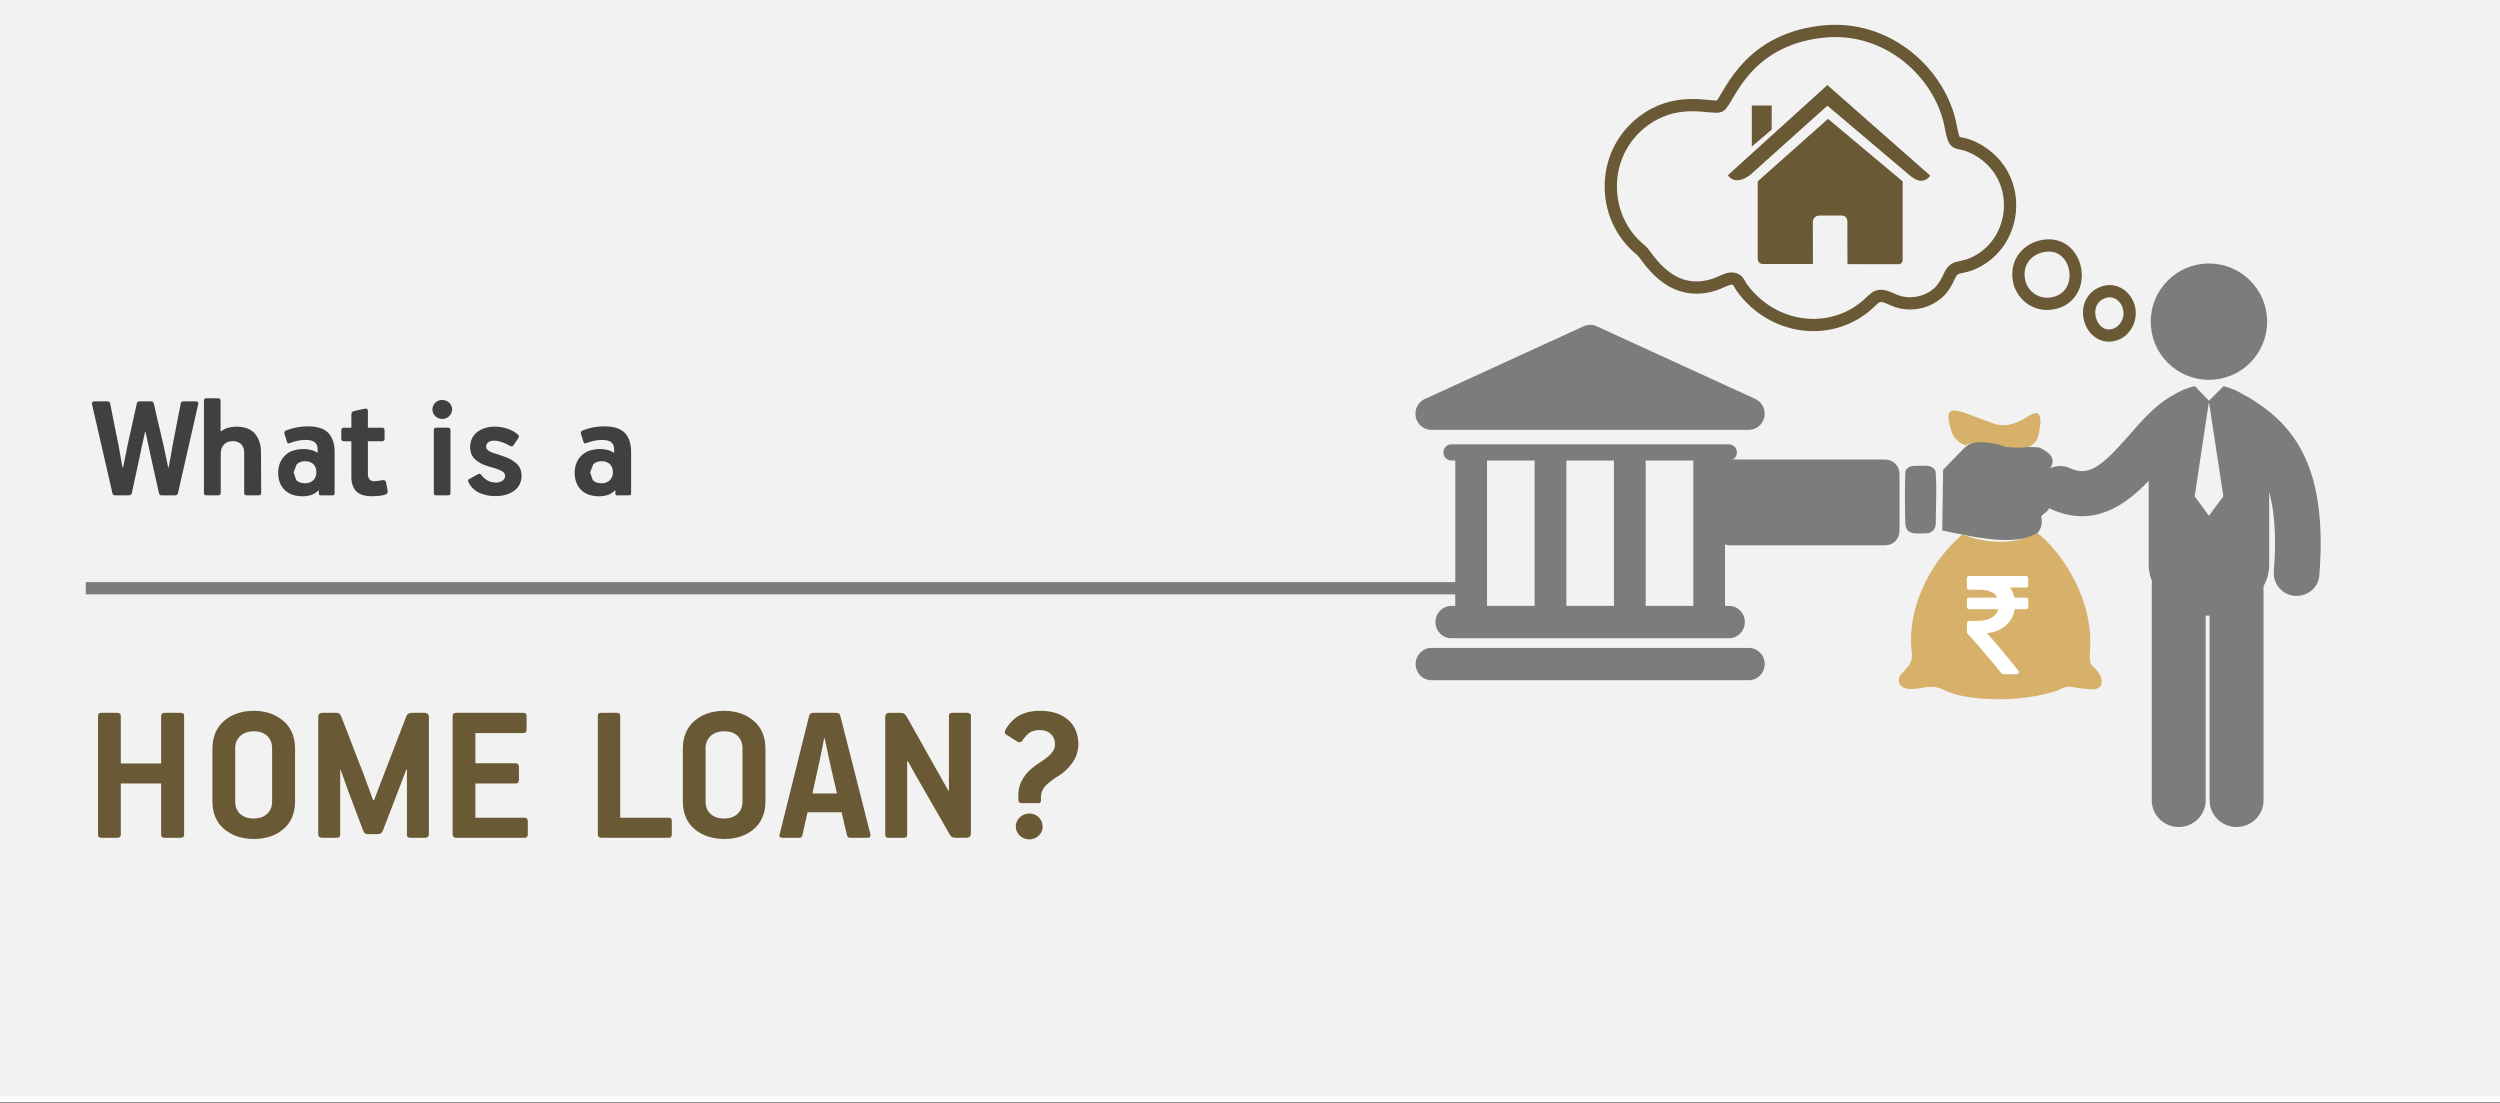 <svg width="408" height="180" xmlns="http://www.w3.org/2000/svg" xmlns:xlink="http://www.w3.org/1999/xlink" overflow="hidden"><rect width="100%" height="100%" fill="#333333" stroke="none"/><defs><clipPath id="clip0"><path d="M0 0 408 0 408 180 0 180Z" fill-rule="evenodd" clip-rule="evenodd"/></clipPath><clipPath id="clip1"><path d="M231 53 289 53 289 111 231 111Z" fill-rule="evenodd" clip-rule="evenodd"/></clipPath><clipPath id="clip2"><path d="M231 53 289 53 289 111 231 111Z" fill-rule="evenodd" clip-rule="evenodd"/></clipPath><clipPath id="clip3"><path d="M231 53 289 53 289 111 231 111Z" fill-rule="evenodd" clip-rule="evenodd"/></clipPath><clipPath id="clip4"><path d="M281 12 315 12 315 46 281 46Z" fill-rule="evenodd" clip-rule="evenodd"/></clipPath><clipPath id="clip5"><path d="M281 12 315 12 315 46 281 46Z" fill-rule="evenodd" clip-rule="evenodd"/></clipPath><clipPath id="clip6"><path d="M281 12 315 12 315 46 281 46Z" fill-rule="evenodd" clip-rule="evenodd"/></clipPath></defs><g clip-path="url(#clip0)"><rect x="0" y="0" width="408" height="179.916" fill="#FFFFFF" transform="scale(1 1)"/><rect x="0" y="0" width="408" height="179.916" fill="#F2F2F2" transform="matrix(1 0 -0 1 0 -1)"/><path d="M151.972 16.761C152.581 16.773 153.091 16.972 153.502 17.36 153.914 17.748 154.127 18.253 154.144 18.877L154.175 18.877C154.161 19.456 153.95 19.948 153.542 20.354 153.134 20.76 152.611 20.972 151.973 20.99 151.363 20.974 150.848 20.767 150.428 20.367 150.007 19.967 149.788 19.47 149.77 18.877 149.788 18.283 150.007 17.786 150.428 17.386 150.848 16.986 151.363 16.778 151.972 16.761ZM118.492 4.499C118.363 5.158 118.235 5.814 118.11 6.466 117.984 7.117 117.848 7.773 117.702 8.432L116.584 13.49 120.598 13.49C120.397 12.625 120.19 11.744 119.977 10.846 119.764 9.948 119.565 9.066 119.38 8.201L118.591 4.499ZM102.213 3.338C101.235 3.357 100.482 3.624 99.953 4.139 99.424 4.655 99.157 5.302 99.151 6.082L99.151 14.878C99.156 15.656 99.418 16.299 99.937 16.804 100.456 17.31 101.204 17.572 102.18 17.589 103.111 17.573 103.841 17.316 104.369 16.816 104.897 16.317 105.166 15.671 105.176 14.878L105.176 6.082C105.174 5.302 104.923 4.655 104.423 4.139 103.923 3.624 103.186 3.357 102.213 3.338ZM25.445 3.338C24.467 3.357 23.714 3.624 23.185 4.139 22.656 4.655 22.389 5.302 22.383 6.082L22.383 14.878C22.387 15.656 22.649 16.299 23.169 16.804 23.688 17.31 24.436 17.572 25.412 17.589 26.343 17.573 27.073 17.316 27.601 16.816 28.129 16.317 28.398 15.671 28.407 14.878L28.407 6.082C28.405 5.302 28.154 4.655 27.654 4.139 27.154 3.624 26.418 3.357 25.445 3.338ZM129.225 0.334 130.868 0.334C131.156 0.332 131.378 0.377 131.534 0.47 131.69 0.563 131.83 0.716 131.953 0.928L138.8 13.091 138.866 13.025 138.866 0.829C138.865 0.649 138.916 0.521 139.018 0.445 139.12 0.369 139.277 0.332 139.49 0.334L141.824 0.334C142.008 0.332 142.157 0.369 142.271 0.445 142.386 0.521 142.445 0.649 142.448 0.829L142.448 20.032C142.441 20.292 142.364 20.474 142.218 20.577 142.071 20.68 141.896 20.73 141.692 20.726L140.049 20.726C139.806 20.733 139.602 20.702 139.437 20.635 139.272 20.567 139.125 20.421 138.997 20.197 138.676 19.616 138.204 18.785 137.58 17.704 136.957 16.623 136.284 15.459 135.561 14.21 134.839 12.962 134.168 11.796 133.549 10.711 132.93 9.626 132.463 8.789 132.15 8.199L132.051 8.233 132.051 20.197C132.051 20.392 132.002 20.53 131.904 20.61 131.805 20.69 131.657 20.728 131.46 20.726L129.061 20.726C128.864 20.728 128.716 20.691 128.617 20.614 128.519 20.538 128.469 20.41 128.469 20.23L128.469 1.094C128.464 0.831 128.516 0.638 128.625 0.515 128.735 0.393 128.935 0.332 129.225 0.334ZM116.716 0.334 120.433 0.334C120.585 0.328 120.725 0.355 120.853 0.416 120.98 0.477 121.071 0.604 121.124 0.796 121.947 4.004 122.769 7.216 123.588 10.432 124.407 13.648 125.22 16.858 126.026 20.064 126.054 20.136 126.065 20.224 126.059 20.329 126.062 20.432 126.032 20.523 125.969 20.602 125.906 20.68 125.793 20.722 125.631 20.726L122.769 20.726C122.622 20.727 122.505 20.7 122.42 20.643 122.334 20.587 122.275 20.493 122.243 20.362 122.093 19.718 121.94 19.08 121.786 18.449 121.632 17.817 121.488 17.188 121.354 16.56L115.794 16.56C115.717 16.886 115.591 17.433 115.416 18.201 115.24 18.969 115.081 19.689 114.939 20.362 114.905 20.507 114.841 20.605 114.75 20.655 114.658 20.706 114.545 20.729 114.412 20.726L111.715 20.726C111.358 20.72 111.183 20.599 111.188 20.362 111.189 20.314 111.196 20.27 111.209 20.23 111.222 20.19 111.237 20.146 111.254 20.098L116.057 0.796C116.105 0.661 116.182 0.551 116.288 0.466 116.393 0.38 116.536 0.336 116.716 0.334ZM82.126 0.334 84.656 0.334C84.838 0.332 84.976 0.368 85.071 0.441 85.166 0.514 85.214 0.632 85.215 0.796L85.215 17.457 93.144 17.457C93.308 17.455 93.432 17.492 93.514 17.569 93.596 17.645 93.638 17.773 93.638 17.952L93.638 20.164C93.64 20.347 93.603 20.486 93.526 20.581 93.451 20.677 93.323 20.725 93.144 20.726L82.126 20.726C81.759 20.72 81.573 20.533 81.567 20.164L81.567 0.829C81.564 0.65 81.603 0.522 81.686 0.445 81.769 0.369 81.916 0.332 82.126 0.334ZM58.461 0.334 69.413 0.334C69.579 0.332 69.708 0.376 69.8 0.466 69.892 0.555 69.938 0.698 69.94 0.895L69.94 3.041C69.942 3.224 69.904 3.369 69.825 3.474 69.745 3.579 69.608 3.633 69.413 3.635L61.583 3.635 61.583 8.565 68.13 8.565C68.326 8.567 68.469 8.62 68.558 8.726 68.647 8.831 68.691 8.975 68.689 9.159L68.689 11.272C68.69 11.456 68.648 11.6 68.562 11.705 68.476 11.811 68.343 11.864 68.163 11.866L61.583 11.866 61.583 17.457 69.611 17.457C69.776 17.456 69.905 17.5 69.997 17.589 70.089 17.679 70.136 17.822 70.137 18.018L70.137 20.164C70.143 20.533 69.967 20.72 69.611 20.726L58.461 20.726C58.278 20.725 58.134 20.677 58.029 20.581 57.925 20.486 57.871 20.347 57.869 20.164L57.869 0.895C57.869 0.526 58.066 0.339 58.461 0.334ZM36.626 0.334 38.663 0.334C38.919 0.322 39.122 0.345 39.271 0.404 39.42 0.462 39.557 0.626 39.682 0.895 39.801 1.192 40.028 1.776 40.363 2.648 40.698 3.52 41.069 4.486 41.476 5.547 41.883 6.608 42.254 7.57 42.589 8.434 42.924 9.297 43.151 9.869 43.27 10.149L44.882 14.578 45.047 14.578 46.758 10.116 50.313 0.895C50.395 0.684 50.519 0.537 50.687 0.453 50.855 0.37 51.07 0.33 51.332 0.334L53.271 0.334C53.502 0.334 53.68 0.391 53.805 0.503 53.929 0.615 53.992 0.779 53.994 0.994L53.994 20.164C53.99 20.346 53.931 20.485 53.817 20.581 53.703 20.677 53.554 20.725 53.37 20.726L50.971 20.726C50.789 20.728 50.651 20.691 50.556 20.614 50.461 20.538 50.412 20.41 50.412 20.23L50.412 9.621 50.313 9.588 48.898 13.289 46.495 19.536C46.417 19.705 46.318 19.846 46.199 19.957 46.08 20.069 45.915 20.127 45.705 20.131L44.191 20.131C43.981 20.141 43.809 20.12 43.673 20.069 43.537 20.017 43.414 19.872 43.303 19.635L40.966 13.455 39.616 9.687 39.518 9.687 39.518 20.23C39.518 20.41 39.468 20.538 39.37 20.614 39.271 20.691 39.123 20.728 38.926 20.726L36.527 20.726C36.344 20.725 36.2 20.677 36.096 20.581 35.991 20.485 35.938 20.346 35.935 20.164L35.935 0.994C35.934 0.779 35.987 0.615 36.096 0.503 36.205 0.391 36.381 0.334 36.626 0.334ZM0.559 0.334 3.089 0.334C3.288 0.332 3.441 0.368 3.55 0.441 3.658 0.514 3.713 0.632 3.714 0.796L3.714 8.598 10.298 8.598 10.298 0.829C10.299 0.65 10.354 0.522 10.462 0.445 10.571 0.369 10.724 0.332 10.922 0.334L13.42 0.334C13.619 0.332 13.772 0.368 13.88 0.441 13.988 0.514 14.043 0.632 14.045 0.796L14.045 20.23C14.043 20.41 13.988 20.538 13.88 20.614 13.772 20.691 13.619 20.728 13.42 20.726L10.922 20.726C10.724 20.728 10.571 20.691 10.462 20.614 10.354 20.538 10.299 20.41 10.298 20.23L10.298 11.866 3.714 11.866 3.714 20.23C3.712 20.41 3.658 20.538 3.554 20.614 3.449 20.691 3.305 20.728 3.122 20.726L0.592 20.726C0.395 20.728 0.247 20.691 0.148 20.614 0.05 20.538 0 20.41 0 20.23L0 0.829C-0.001 0.65 0.043 0.522 0.132 0.445 0.221 0.369 0.363 0.332 0.559 0.334ZM102.18 0.003C104.102 0.017 105.695 0.55 106.958 1.601 108.221 2.651 108.876 4.134 108.922 6.049L108.922 14.911C108.883 16.796 108.246 18.265 107.011 19.318 105.776 20.372 104.177 20.907 102.213 20.924 100.26 20.911 98.653 20.384 97.393 19.343 96.133 18.302 95.481 16.825 95.437 14.911L95.437 6.049C95.477 4.163 96.12 2.689 97.365 1.625 98.609 0.562 100.214 0.021 102.18 0.003ZM25.412 0.003C27.334 0.017 28.927 0.55 30.19 1.601 31.453 2.651 32.108 4.134 32.154 6.049L32.154 14.911C32.115 16.796 31.478 18.265 30.243 19.318 29.008 20.372 27.409 20.907 25.445 20.924 23.492 20.911 21.885 20.384 20.625 19.343 19.365 18.302 18.713 16.825 18.669 14.911L18.669 6.049C18.709 4.163 19.352 2.689 20.596 1.625 21.841 0.562 23.446 0.021 25.412 0.003ZM153.782 0.001C155.639 0.011 157.132 0.487 158.261 1.431 159.389 2.374 159.969 3.727 160 5.488 159.967 6.624 159.622 7.642 158.968 8.542 158.313 9.442 157.55 10.154 156.677 10.678 155.899 11.142 155.243 11.636 154.711 12.162 154.179 12.687 153.903 13.339 153.881 14.116L153.881 14.745C153.879 14.845 153.842 14.925 153.77 14.984 153.698 15.043 153.603 15.073 153.486 15.075L150.854 15.075C150.61 15.081 150.439 15.036 150.34 14.943 150.24 14.849 150.192 14.673 150.196 14.414L150.196 13.554C150.205 12.681 150.466 11.833 150.977 11.009 151.488 10.185 152.193 9.469 153.091 8.86 153.921 8.341 154.63 7.826 155.217 7.315 155.805 6.804 156.127 6.239 156.184 5.621 156.204 4.881 155.99 4.286 155.542 3.835 155.094 3.385 154.485 3.154 153.716 3.141 152.905 3.153 152.298 3.328 151.894 3.666 151.491 4.004 151.122 4.435 150.788 4.959 150.703 5.074 150.593 5.134 150.459 5.141 150.325 5.148 150.182 5.11 150.031 5.026L148.287 3.935C148.11 3.819 148.013 3.687 147.996 3.538 147.978 3.389 148.021 3.224 148.123 3.042 148.797 1.918 149.604 1.125 150.545 0.666 151.486 0.207 152.565-0.015 153.782 0.001Z" fill="#695934" fill-rule="evenodd" transform="matrix(1 0 -0 1 16 116)"/><path d="M83.18 10.27C82.599 10.28 82.143 10.452 81.812 10.786L81.306 12.086 81.746 13.354C82.044 13.69 82.522 13.864 83.18 13.876 83.749 13.865 84.198 13.694 84.527 13.364 84.855 13.033 85.023 12.607 85.03 12.087 85.031 11.565 84.879 11.134 84.574 10.796 84.269 10.457 83.804 10.282 83.18 10.27ZM34.789 10.27C34.208 10.28 33.752 10.452 33.421 10.786L32.915 12.086 33.355 13.354C33.654 13.69 34.132 13.864 34.789 13.876 35.359 13.865 35.807 13.694 36.136 13.364 36.465 13.033 36.632 12.607 36.639 12.087 36.64 11.565 36.488 11.134 36.183 10.796 35.878 10.457 35.413 10.282 34.789 10.27ZM56.17 4.798 58.116 4.798C58.231 4.797 58.325 4.829 58.4 4.894 58.474 4.959 58.512 5.059 58.515 5.195L58.515 15.443C58.515 15.591 58.484 15.694 58.422 15.754 58.359 15.814 58.266 15.843 58.141 15.841L56.195 15.841C56.069 15.841 55.971 15.81 55.902 15.748 55.832 15.686 55.797 15.593 55.796 15.468L55.796 5.195C55.796 5.07 55.827 4.973 55.889 4.903 55.952 4.834 56.045 4.799 56.17 4.798ZM65.734 4.627C66.376 4.622 67.042 4.724 67.733 4.934 68.424 5.144 69.04 5.488 69.58 5.968 69.663 6.056 69.696 6.153 69.68 6.257 69.663 6.361 69.622 6.463 69.555 6.564L68.757 7.733C68.719 7.771 68.676 7.801 68.629 7.823 68.582 7.846 68.533 7.857 68.482 7.857 68.394 7.851 68.284 7.808 68.152 7.727 68.02 7.646 67.872 7.565 67.709 7.484 67.335 7.308 66.977 7.169 66.635 7.067 66.292 6.966 65.959 6.914 65.635 6.912 65.263 6.913 64.956 6.997 64.713 7.164 64.469 7.33 64.343 7.57 64.334 7.882 64.333 8.105 64.429 8.301 64.622 8.47 64.815 8.64 65.111 8.792 65.509 8.927 66.18 9.123 66.868 9.354 67.574 9.618 68.279 9.882 68.876 10.248 69.365 10.717 69.853 11.186 70.108 11.825 70.129 12.635 70.1 13.71 69.69 14.532 68.897 15.102 68.104 15.673 67.1 15.961 65.884 15.966 64.999 15.978 64.153 15.817 63.346 15.481 62.54 15.146 61.913 14.562 61.465 13.73 61.412 13.628 61.388 13.528 61.394 13.428 61.399 13.329 61.456 13.248 61.565 13.183L62.962 12.411C63.095 12.336 63.204 12.306 63.287 12.321 63.37 12.336 63.453 12.399 63.536 12.511 63.871 12.933 64.237 13.246 64.635 13.45 65.032 13.655 65.474 13.756 65.96 13.755 66.316 13.754 66.647 13.663 66.95 13.485 67.254 13.306 67.415 13.047 67.435 12.71 67.432 12.43 67.33 12.206 67.128 12.038 66.926 11.87 66.637 11.721 66.26 11.59 66.017 11.504 65.74 11.415 65.428 11.326 65.117 11.236 64.802 11.142 64.484 11.043 63.66 10.778 62.995 10.405 62.492 9.923 61.988 9.441 61.729 8.794 61.715 7.982 61.75 6.874 62.154 6.038 62.928 5.474 63.703 4.911 64.638 4.628 65.734 4.627ZM83.655 4.575 83.655 4.577C85.256 4.59 86.386 4.974 87.044 5.729 87.703 6.485 88.021 7.535 87.999 8.879L87.999 15.494C87.999 15.617 87.974 15.706 87.921 15.761 87.869 15.816 87.787 15.843 87.675 15.842L85.704 15.842C85.525 15.841 85.433 15.742 85.428 15.544L85.428 15.047 85.353 15.047C84.976 15.413 84.563 15.664 84.114 15.799 83.665 15.935 83.195 15.999 82.706 15.992 81.45 15.974 80.484 15.618 79.808 14.926 79.133 14.233 78.792 13.312 78.784 12.162 78.79 11.042 79.141 10.122 79.84 9.401 80.538 8.679 81.552 8.306 82.881 8.281 83.23 8.277 83.612 8.317 84.026 8.403 84.441 8.488 84.817 8.647 85.153 8.878L85.228 8.878 85.228 8.331C85.24 7.864 85.098 7.492 84.8 7.215 84.503 6.938 83.98 6.796 83.23 6.789 82.869 6.79 82.468 6.832 82.025 6.916 81.583 7.001 81.169 7.124 80.783 7.286 80.611 7.349 80.486 7.367 80.405 7.342 80.324 7.318 80.267 7.249 80.233 7.137L79.808 5.794C79.783 5.68 79.784 5.579 79.815 5.489 79.845 5.4 79.909 5.336 80.008 5.297 80.515 5.071 81.082 4.895 81.71 4.768 82.338 4.642 82.986 4.577 83.655 4.575ZM35.264 4.575 35.264 4.577C36.865 4.59 37.995 4.974 38.654 5.729 39.312 6.485 39.63 7.535 39.608 8.879L39.608 15.494C39.609 15.617 39.583 15.706 39.53 15.761 39.478 15.816 39.396 15.843 39.284 15.842L37.313 15.842C37.134 15.841 37.043 15.742 37.037 15.544L37.037 15.047 36.962 15.047C36.585 15.413 36.172 15.664 35.723 15.799 35.274 15.935 34.805 15.999 34.315 15.992 33.059 15.974 32.093 15.618 31.418 14.926 30.742 14.233 30.401 13.312 30.394 12.162 30.399 11.042 30.751 10.122 31.449 9.401 32.147 8.679 33.161 8.306 34.49 8.281 34.839 8.277 35.221 8.317 35.636 8.403 36.05 8.488 36.426 8.647 36.763 8.878L36.837 8.878 36.837 8.331C36.849 7.864 36.707 7.492 36.41 7.215 36.113 6.938 35.589 6.796 34.839 6.789 34.478 6.79 34.077 6.832 33.634 6.916 33.192 7.001 32.778 7.124 32.392 7.286 32.221 7.349 32.095 7.367 32.014 7.342 31.933 7.318 31.876 7.249 31.842 7.137L31.418 5.794C31.392 5.68 31.394 5.579 31.424 5.489 31.454 5.4 31.519 5.336 31.618 5.297 32.124 5.071 32.691 4.895 33.319 4.768 33.947 4.642 34.595 4.577 35.264 4.575ZM44.542 1.692C44.715 1.658 44.842 1.676 44.922 1.744 45.002 1.813 45.041 1.912 45.041 2.04L45.041 4.801 47.363 4.801C47.489 4.802 47.587 4.837 47.657 4.906 47.726 4.976 47.762 5.073 47.763 5.198L47.763 6.614C47.762 6.739 47.726 6.836 47.657 6.906 47.587 6.975 47.489 7.01 47.363 7.011L45.041 7.011 45.041 12.287C45.035 12.687 45.114 12.994 45.278 13.208 45.441 13.421 45.72 13.529 46.114 13.531 46.253 13.53 46.438 13.514 46.667 13.485 46.897 13.455 47.087 13.421 47.238 13.382 47.517 13.333 47.709 13.344 47.813 13.413 47.917 13.482 47.983 13.605 48.013 13.78L48.263 15.096C48.292 15.313 48.258 15.464 48.159 15.55 48.061 15.636 47.946 15.7 47.813 15.742 47.506 15.838 47.164 15.901 46.786 15.931 46.407 15.962 46.034 15.982 45.665 15.991 44.391 15.969 43.514 15.658 43.032 15.056 42.551 14.454 42.322 13.688 42.346 12.76L42.346 7.011 41.122 7.011C40.995 7.01 40.893 6.976 40.816 6.909 40.739 6.842 40.7 6.752 40.698 6.639L40.698 5.198C40.7 5.073 40.739 4.976 40.813 4.906 40.888 4.837 40.982 4.802 41.097 4.801L42.346 4.801 42.346 2.587C42.346 2.473 42.378 2.371 42.443 2.282 42.508 2.193 42.609 2.129 42.745 2.089ZM0.46 0.498 2.508 0.498C2.779 0.498 2.937 0.622 2.983 0.871 3.197 1.98 3.418 3.099 3.648 4.228 3.877 5.356 4.105 6.475 4.331 7.585L4.981 11.265 5.081 11.315 5.83 7.61 7.329 0.821C7.348 0.731 7.39 0.656 7.453 0.594 7.517 0.532 7.633 0.5 7.803 0.498L9.626 0.498C9.729 0.495 9.824 0.519 9.91 0.569 9.997 0.619 10.061 0.711 10.101 0.846 10.201 1.321 10.358 2.014 10.571 2.925 10.783 3.835 10.997 4.745 11.213 5.655 11.428 6.566 11.59 7.259 11.699 7.734L12.449 11.29 12.524 11.315C12.562 11.092 12.627 10.729 12.72 10.224 12.812 9.719 12.904 9.217 12.993 8.718 13.083 8.219 13.143 7.866 13.173 7.66L14.496 0.846C14.512 0.722 14.563 0.633 14.65 0.578 14.736 0.523 14.844 0.496 14.971 0.498L16.894 0.498C17.135 0.504 17.278 0.559 17.325 0.662 17.372 0.765 17.378 0.876 17.344 0.995L14.047 15.468C14.023 15.604 13.965 15.7 13.872 15.757 13.78 15.815 13.646 15.843 13.473 15.841L11.475 15.841C11.337 15.847 11.225 15.83 11.137 15.792 11.05 15.753 10.987 15.662 10.95 15.518L9.526 9.127 8.752 5.496 8.677 5.471C8.637 5.664 8.559 6.019 8.442 6.536 8.325 7.053 8.21 7.57 8.096 8.087 7.982 8.604 7.91 8.959 7.878 9.152L6.504 15.518C6.468 15.629 6.403 15.711 6.308 15.764 6.212 15.816 6.078 15.842 5.905 15.841L3.932 15.841C3.794 15.846 3.676 15.831 3.579 15.795 3.482 15.759 3.408 15.675 3.357 15.543L0.01 0.945C-0.011 0.861 0.001 0.768 0.048 0.665 0.095 0.563 0.232 0.507 0.46 0.498ZM57.168 0.274C57.617 0.283 57.997 0.432 58.306 0.718 58.616 1.004 58.777 1.37 58.79 1.814 58.778 2.238 58.621 2.602 58.319 2.905 58.017 3.207 57.641 3.366 57.193 3.38 56.732 3.369 56.35 3.217 56.045 2.923 55.74 2.63 55.583 2.26 55.571 1.814 55.581 1.381 55.735 1.018 56.033 0.727 56.33 0.436 56.708 0.285 57.168 0.274ZM18.656 0 20.602 0C20.717-0 20.812 0.032 20.886 0.096 20.96 0.161 20.999 0.262 21.001 0.398L21.001 5.372 21.101 5.372C21.481 5.08 21.908 4.881 22.382 4.776 22.856 4.67 23.271 4.62 23.626 4.627 25.004 4.649 26.012 5.051 26.65 5.832 27.288 6.612 27.603 7.636 27.595 8.902L27.62 15.443C27.619 15.58 27.583 15.68 27.514 15.745 27.444 15.81 27.346 15.842 27.221 15.841L25.275 15.841C24.996 15.841 24.855 15.717 24.851 15.468L24.851 8.902C24.854 8.343 24.703 7.887 24.398 7.534 24.092 7.18 23.61 6.998 22.951 6.986 22.346 7 21.875 7.191 21.539 7.558 21.202 7.926 21.031 8.391 21.026 8.951L21.026 15.443C21.022 15.713 20.881 15.845 20.602 15.841L18.681 15.841C18.555 15.841 18.458 15.81 18.388 15.748 18.318 15.686 18.283 15.593 18.282 15.468L18.282 0.398C18.282 0.129 18.407-0.004 18.656 0Z" fill="#404040" fill-rule="evenodd" transform="matrix(1 0 -0 1 15 65)"/><path d="M0 0 224.369 0" stroke="#7C7C7B" stroke-width="2" stroke-miterlimit="8" fill="none" fill-rule="evenodd" transform="matrix(1 0 -0 1 14 96)"/><path d="M0 9.496C-1.20948e-15 4.251 4.253-1.20892e-15 9.5-2.41783e-15 14.747-4.83566e-15 19 4.251 19 9.496 19 14.74 14.747 18.991 9.5 18.991 4.253 18.991-6.0474e-15 14.74 0 9.496Z" fill="#7C7C7B" fill-rule="evenodd" transform="matrix(-1 -8.74228e-08 -8.74637e-08 1 370 43)"/><path d="M42.172 13.411C39.173 14.791 37.128 13.273 32.504 8.002 30.487 5.684 28.413 3.311 25.891 1.794 25.751 1.683 25.583 1.628 25.415 1.545 24.322 0.828 23.089 0.304 21.856 0.028 21.828 0.028 21.828 0.028 21.828 0L19.503 2.401 17.121 0.028C15.888 0.331 14.683 0.855 13.618 1.545 13.45 1.628 13.282 1.683 13.114 1.794 6.193 5.96 0 12.39 1.485 30.878 1.625 32.81 3.25 34.245 5.184 34.245 5.268 34.245 5.38 34.245 5.492 34.245 7.538 34.079 9.051 32.313 8.911 30.299 8.462 24.587 8.799 20.448 9.667 17.329L9.667 29.14C9.667 30.437 10.004 31.623 10.592 32.672L10.592 67.634C10.592 70.007 12.553 71.966 14.991 71.966 17.429 71.966 19.39 70.007 19.39 67.634L19.39 37.473C19.419 37.473 19.475 37.473 19.503 37.473 19.671 37.473 19.839 37.473 20.035 37.446L20.035 67.634C20.035 70.007 21.997 71.966 24.434 71.966 26.872 71.966 28.834 70.007 28.834 67.634L28.834 32.479C28.834 32.285 28.806 32.092 28.778 31.899 29.142 31.044 29.338 30.133 29.338 29.14L29.338 15.48C32.14 18.405 35.727 21.248 40.21 21.248 41.807 21.248 43.517 20.889 45.338 20.061 47.215 19.206 48 16.998 47.131 15.177 46.263 13.328 44.049 12.528 42.172 13.411ZM19.475 21.137 17.149 17.992 19.475 2.759 19.531 2.759 21.828 17.992 19.531 21.137 19.475 21.137Z" fill="#7C7C7B" fill-rule="evenodd" transform="matrix(-1 -8.74228e-08 -8.74637e-08 1 380 63)"/><path d="M18.025 14.59C13.294 15.509 8.349 16.823 3.692 15.679 2.143 15.299 1.532 13.792 1.87 12.254 1.167 11.428-0.161 11.295 0.954 9.217 1.086 8.919 1.182 8.62 1.001 8.322 0.484 7.574-0.211 6.894 0.739 5.587 0.783 5.319 0.818 4.928 0.676 4.762-0.418 3.445-0.375 2.218 2.24 1.013L7.613 0.758C9.895-0.177 12.898-0.437 14.406 1.085L17.882 4.667Z" fill="#7C7C7B" fill-rule="evenodd" transform="matrix(-1 -8.74228e-08 -8.74637e-08 1 335 72)"/><path d="M0.075 9.502C0.107 7.394-0.128 3.752 0.102 1.027 0.146 0.512 0.85 0.07 1.387 0.027 2.126-0.031 3.162 0.019 3.791 0.041 4.316 0.06 5.034 0.51 5.052 1.015 5.152 3.681 5.122 7.324 5.052 9.45 5.023 10.349 4.571 10.92 3.644 11.027 2.932 11.109 2.074 11.04 1.288 11.025 0.558 10.791 0.142 10.307 0.075 9.502Z" fill="#7C7C7B" fill-rule="evenodd" transform="matrix(-1 -8.74228e-08 -8.74637e-08 1 316 76)"/><path d="M0.383 4.31C-0.343 1.265-0.181-0.609 2.145 1.032 3.724 1.977 5.55 2.924 7.888 2.037L12.352 0.376C15.356-0.675 15.431 0.516 14.5 3.457 14.23 4.311 13.461 5.233 12.28 5.665 10.76 4.864 8.089 5.057 5.612 5.938 5.612 5.938 3.379 6.179 2.145 5.971 1.311 5.83 0.508 4.833 0.383 4.31Z" fill="#D7B169" fill-rule="evenodd" transform="matrix(-1 -8.74228e-08 -8.74637e-08 1 333 67)"/><path d="M10.505 0C6.625 2.954 1.241 10.784 1.912 19.247 1.975 20.04 2.017 21.124 1.605 21.629-0.071 22.939-0.499 24.687 0.629 25.332 1.25 25.687 3.11 25.37 4.349 25.209 5.424 24.794 6.661 25.356 7.024 25.622 13.523 27.906 22.332 27.246 25.433 25.764 26.152 25.42 27.112 24.799 29.441 25.266 32.852 25.95 33.447 24.604 32.951 23.281 31.72 21.842 30.729 21.321 31.031 19.288 31.759 12.759 28.433 5.055 22.731 0.219 17.769 2.095 13.641 1.608 10.505 0Z" fill="#D7B169" fill-rule="evenodd" transform="matrix(-1 -8.74228e-08 -8.74637e-08 1 343 87)"/><g clip-path="url(#clip1)"><g clip-path="url(#clip2)"><g clip-path="url(#clip3)"><path d="M54.385 51.806 2.59 51.806C1.159 51.806 0 52.965 0 54.397 0 55.827 1.159 56.987 2.59 56.987L54.384 56.987C55.815 56.987 56.974 55.827 56.974 54.397 56.973 52.965 55.814 51.806 54.385 51.806Z" fill="#7C7C7B" transform="matrix(-1 -8.74228e-08 -8.89564e-08 1.018 288 53)"/><path d="M5.827 45.072C4.396 45.072 3.237 46.231 3.237 47.662 3.237 49.093 4.396 50.254 5.827 50.254L51.147 50.254C52.578 50.254 53.738 49.093 53.738 47.662 53.738 46.231 52.578 45.072 51.147 45.072L50.501 45.072 50.501 21.763 51.147 21.763C51.864 21.763 52.441 21.183 52.441 20.469 52.441 19.754 51.862 19.175 51.147 19.175L5.827 19.175C5.112 19.175 4.533 19.754 4.533 20.469 4.533 21.183 5.113 21.763 5.827 21.763L6.475 21.763 6.475 45.07 5.827 45.07ZM45.32 21.763 45.32 45.07 37.551 45.07 37.551 21.763 45.32 21.763ZM32.37 21.763 32.37 45.07 24.602 45.07 24.602 21.763 32.37 21.763ZM11.653 21.763 19.422 21.763 19.422 45.07 11.653 45.07 11.653 21.763Z" fill="#7C7C7B" transform="matrix(-1 -8.74228e-08 -8.89564e-08 1.018 288 53)"/><path d="M2.59 16.846 54.384 16.846C54.393 16.846 54.402 16.846 54.41 16.846 55.842 16.846 57 15.687 57 14.256 57 13.118 56.267 12.154 55.25 11.805L29.552 0.241C28.877-0.062 28.104-0.062 27.427 0.241L1.528 11.895C0.414 12.397-0.199 13.607 0.058 14.8 0.314 15.994 1.369 16.846 2.59 16.846Z" fill="#7C7C7B" transform="matrix(-1 -8.74228e-08 -8.89564e-08 1.018 288 53)"/></g></g></g><path d="M0 2.332C-4.77426e-16 1.044 1.044 -4.77426e-16 2.332 0L27.668 0C28.956 -4.77426e-16 30 1.044 30 2.332L30 11.661C30 12.949 28.956 13.993 27.668 13.993L2.332 13.993C1.044 13.993 0 12.949 0 11.661Z" fill="#7C7C7B" fill-rule="evenodd" transform="matrix(-1 -8.74228e-08 -8.74637e-08 1 310 75)"/><path d="M9.915 3.632C9.848 3.564 9.762 3.53 9.658 3.53L7.751 3.53C7.625 2.9 7.387 2.353 7.037 1.89L9.636 1.89C9.74 1.89 9.825 1.856 9.893 1.788 9.959 1.72 9.992 1.632 9.992 1.526L9.992 0.364C9.992 0.258 9.959 0.171 9.893 0.102 9.825 0.034 9.74 0 9.636 0L0.357 0C0.253 0 0.167 0.034 0.1 0.102 0.034 0.171 0 0.258 0 0.364L0 1.879C0 1.977 0.035 2.063 0.106 2.135 0.177 2.207 0.26 2.243 0.357 2.243L1.974 2.243C3.543 2.243 4.539 2.672 4.963 3.53L0.357 3.53C0.253 3.53 0.167 3.564 0.1 3.632 0.034 3.7 0 3.788 0 3.894L0 5.056C0 5.162 0.033 5.249 0.1 5.317 0.167 5.386 0.253 5.42 0.357 5.42L5.119 5.42C4.956 6.042 4.574 6.517 3.976 6.843 3.377 7.17 2.587 7.333 1.606 7.333L0.357 7.333C0.26 7.333 0.177 7.369 0.106 7.441 0.035 7.513 0 7.599 0 7.697L0 9.143C0 9.242 0.033 9.326 0.1 9.394 1.528 10.942 3.379 13.109 5.654 15.896 5.721 15.987 5.814 16.032 5.933 16.032L8.108 16.032C8.264 16.032 8.372 15.964 8.431 15.827 8.506 15.691 8.491 15.562 8.387 15.44 6.216 12.722 4.509 10.688 3.268 9.337 4.532 9.185 5.558 8.767 6.346 8.084 7.134 7.401 7.614 6.513 7.785 5.42L9.658 5.42C9.762 5.42 9.848 5.386 9.915 5.317 9.982 5.249 10.015 5.162 10.015 5.056L10.015 3.894C10.015 3.788 9.982 3.701 9.915 3.632Z" fill="#FFFFFF" fill-rule="evenodd" transform="matrix(1 0 -0 1 321 94)"/><path d="M36.462 1.157C23.428 2.556 20.981 12.796 19.622 13.329 18.423 13.794 13.286 11.778 7.981 15.207 0.077 20.334 0 31.46 6.88 36.892 7.779 37.605 11.299 44.776 18.702 42.475 19.524 42.226 20.695 41.547 21.364 41.478 22.696 41.339 22.675 42.136 23.33 43.023 28.328 49.805 37.55 50.976 43.544 45.919 45.28 44.45 45.28 43.653 47.977 44.921 49.859 45.801 52.16 45.662 53.93 44.734 55.68 43.813 56.342 42.773 57.213 40.917 58.133 38.977 59.088 40.217 62.086 38.429 68.714 34.474 69 23.964 61.117 20.119 58.078 18.643 58.078 20.431 57.339 16.537 55.742 8.14 47.211 0 36.462 1.157Z" stroke="#695934" stroke-width="2" stroke-linejoin="round" stroke-miterlimit="10" fill="none" fill-rule="evenodd" transform="matrix(1 0 -0 1 261 4)"/><path d="M4.393 1.15C1.986 1.616 0 3.626 0.475 6.626 0.849 8.99 3.084 10.995 5.909 10.519 12 9.49 10.365 0 4.393 1.15Z" stroke="#695934" stroke-width="2" stroke-linejoin="round" stroke-miterlimit="10" fill="none" fill-rule="evenodd" transform="matrix(1 0 -0 1 329 39)"/><path d="M4.266 0.707C0 2.212 2.177 8.996 6.266 7.566 7.696 7.071 9 5.197 8.415 3.076 7.965 1.45 6.275 0 4.266 0.707Z" stroke="#695934" stroke-width="2" stroke-linejoin="round" stroke-miterlimit="10" fill="none" fill-rule="evenodd" transform="matrix(1 0 -0 1 339 47)"/><g clip-path="url(#clip4)"><g clip-path="url(#clip5)"><g clip-path="url(#clip6)"><path d="M4.487 30.381C4.487 30.381 4.458 31.119 5.178 31.119 6.075 31.119 13.497 31.109 13.497 31.109L13.509 24.293C13.509 24.293 13.392 23.17 14.482 23.17L17.934 23.17C19.224 23.17 19.144 24.293 19.144 24.293L19.13 31.087C19.13 31.087 26.167 31.087 27.272 31.087 28.187 31.087 28.145 30.169 28.145 30.169L28.145 17.603 16.67 7.395 4.487 17.603C4.487 17.603 4.487 30.381 4.487 30.381Z" fill="#695934" transform="matrix(-1 -8.74228e-08 -8.74228e-08 1 315 12)"/><path d="M0 16.653C0 16.653 1.034 18.559 3.29 16.653L16.771 5.248 29.411 16.582C32.022 18.465 33 16.582 33 16.582L16.771 1.881 0 16.653Z" fill="#695934" transform="matrix(-1 -8.74228e-08 -8.74228e-08 1 315 12)"/><path d="M29.104 5.221 25.853 5.221 25.866 9.164 29.104 11.91Z" fill="#695934" transform="matrix(-1 -8.74228e-08 -8.74228e-08 1 315 12)"/></g></g></g></g></svg>